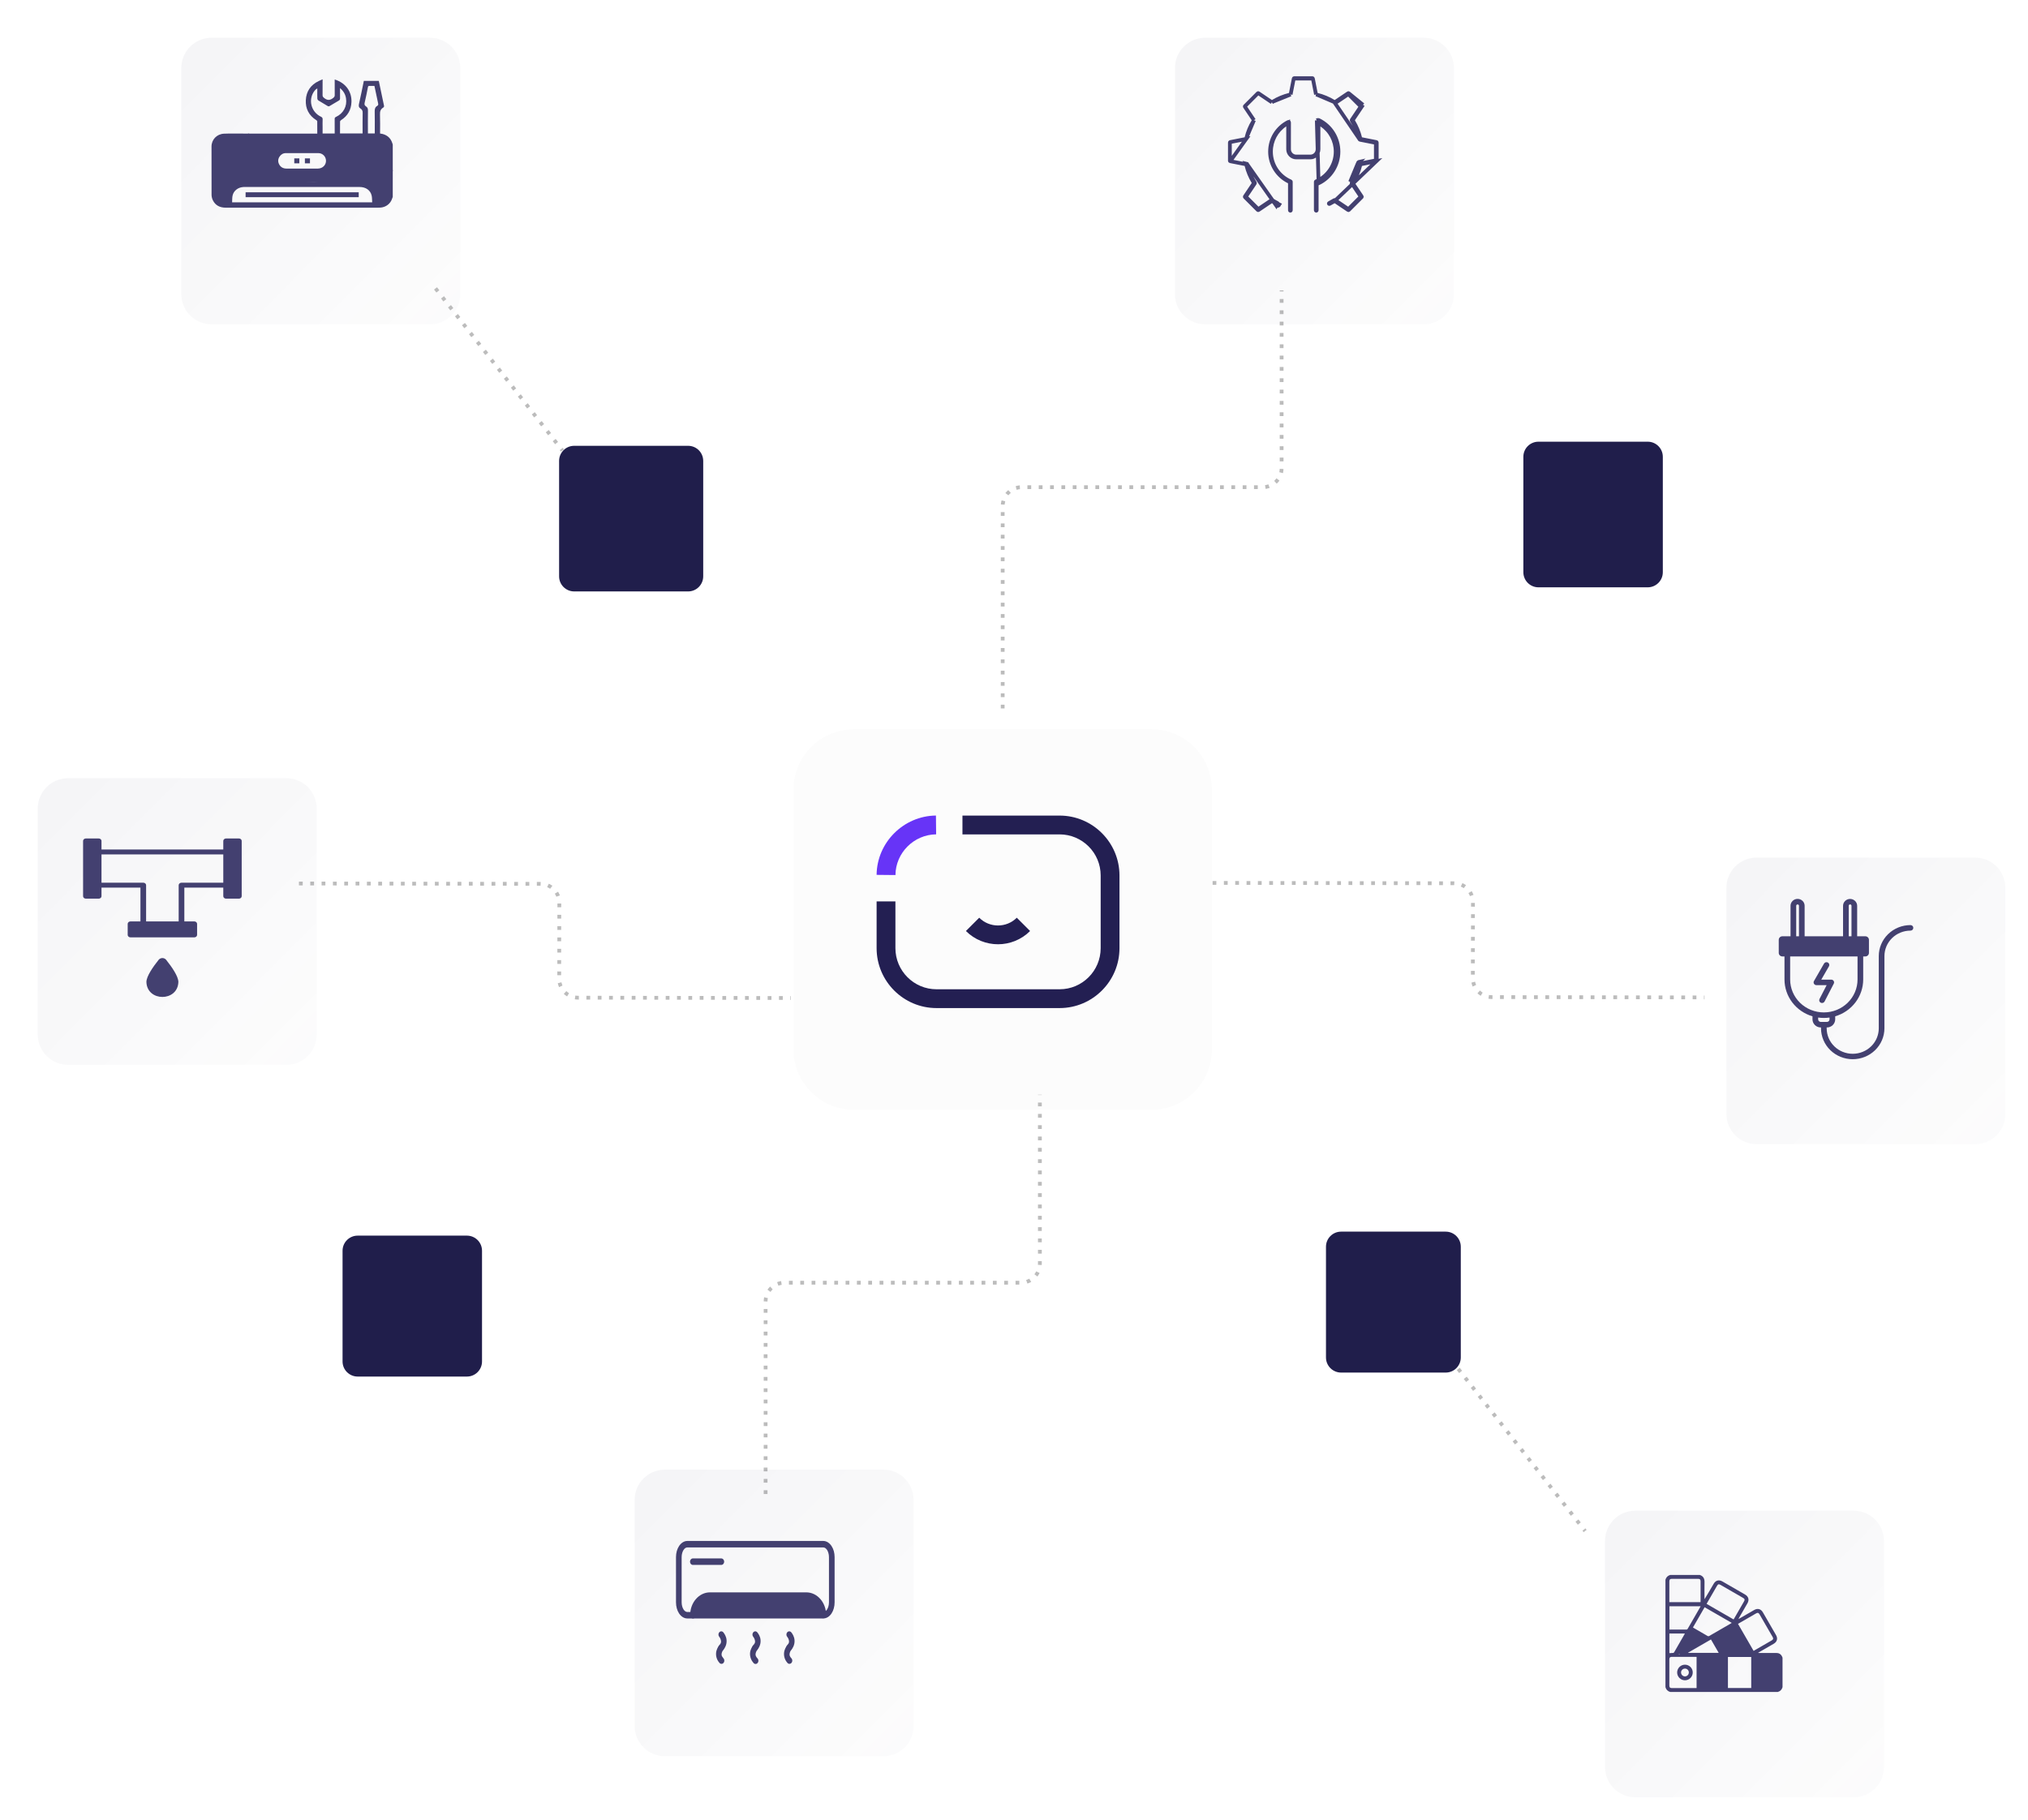 <svg width="537" height="482" viewBox="0 0 537 482" fill="none" xmlns="http://www.w3.org/2000/svg">
<g filter="url(#filter0_d_607_326)">
<path d="M210.111 205.139C210.111 196.303 217.275 189.139 226.111 189.139H304.899C313.735 189.139 320.899 196.303 320.899 205.139V273.918C320.899 282.755 313.735 289.918 304.899 289.918H226.111C217.275 289.918 210.111 282.755 210.111 273.918V205.139Z" fill="#FCFCFC"/>
</g>
<path d="M280.57 266.98H247.98C239.23 266.98 232.12 259.86 232.12 251.11V238.73H237.1V251.11C237.1 257.11 241.98 262 247.98 262H280.57C286.57 262 291.45 257.12 291.45 251.11V231.86C291.45 225.86 286.57 220.98 280.57 220.98H254.85V216H280.57C289.32 216 296.43 223.12 296.43 231.86V251.11C296.43 259.86 289.32 266.98 280.57 266.98Z" fill="#231F52"/>
<path d="M237.1 231.75L232.12 231.7C232.2 223.12 239.25 216.08 247.83 215.99L247.88 220.97C242 221.03 237.16 225.86 237.11 231.74L237.1 231.75Z" fill="#6734F7"/>
<path d="M264.27 250.08C261.19 250.08 258.11 248.91 255.77 246.57L259.29 243.05C262.03 245.79 266.5 245.79 269.24 243.05L272.76 246.57C270.42 248.91 267.34 250.08 264.26 250.08H264.27Z" fill="#231F52"/>
<path d="M265.505 187.626V134.028C265.505 131.266 267.743 129.028 270.505 129.028H334.363C337.125 129.028 339.363 126.789 339.363 124.028V76.893" stroke="#BCBCBC" stroke-dasharray="1 2"/>
<path d="M202.725 395.674V344.71C202.725 341.948 204.964 339.71 207.725 339.71H270.353C273.114 339.71 275.353 337.471 275.353 334.71V289.918" stroke="#BCBCBC" stroke-dasharray="1 2"/>
<path d="M79.156 233.983L143.111 234.08C145.873 234.085 148.108 236.327 148.104 239.088L148.074 259.219C148.07 261.981 150.305 264.223 153.066 264.227L209.416 264.313" stroke="#BCBCBC" stroke-dasharray="1 2"/>
<path d="M321.08 233.827L385.035 233.924C387.796 233.928 390.031 236.17 390.027 238.932L389.997 259.063C389.993 261.825 392.228 264.067 394.99 264.071L451.339 264.157" stroke="#BCBCBC" stroke-dasharray="1 2"/>
<g filter="url(#filter1_di_607_326)">
<path d="M306.127 13C306.127 8.582 309.709 5 314.127 5H371.986C376.404 5 379.986 8.582 379.986 13V72.895C379.986 77.314 376.404 80.895 371.986 80.895H314.127C309.709 80.895 306.127 77.314 306.127 72.895V13Z" fill="white"/>
<path d="M306.127 13C306.127 8.582 309.709 5 314.127 5H371.986C376.404 5 379.986 8.582 379.986 13V72.895C379.986 77.314 376.404 80.895 371.986 80.895H314.127C309.709 80.895 306.127 77.314 306.127 72.895V13Z" fill="url(#paint0_linear_607_326)"/>
</g>
<g filter="url(#filter2_di_607_326)">
<path d="M43.012 13C43.012 8.582 46.594 5 51.012 5H108.87C113.289 5 116.87 8.582 116.87 13V72.895C116.87 77.314 113.289 80.895 108.87 80.895H51.012C46.594 80.895 43.012 77.314 43.012 72.895V13Z" fill="white"/>
<path d="M43.012 13C43.012 8.582 46.594 5 51.012 5H108.87C113.289 5 116.87 8.582 116.87 13V72.895C116.87 77.314 113.289 80.895 108.87 80.895H51.012C46.594 80.895 43.012 77.314 43.012 72.895V13Z" fill="url(#paint1_linear_607_326)"/>
</g>
<g filter="url(#filter3_di_607_326)">
<path d="M5 209.115C5 204.697 8.582 201.115 13 201.115H70.858C75.277 201.115 78.858 204.697 78.858 209.115V269.011C78.858 273.429 75.277 277.011 70.858 277.011H13C8.582 277.011 5 273.429 5 269.011V209.115Z" fill="white"/>
<path d="M5 209.115C5 204.697 8.582 201.115 13 201.115H70.858C75.277 201.115 78.858 204.697 78.858 209.115V269.011C78.858 273.429 75.277 277.011 70.858 277.011H13C8.582 277.011 5 273.429 5 269.011V209.115Z" fill="url(#paint2_linear_607_326)"/>
</g>
<g filter="url(#filter4_di_607_326)">
<path d="M163.05 392.223C163.05 387.804 166.632 384.223 171.05 384.223H228.908C233.327 384.223 236.908 387.804 236.908 392.223V452.118C236.908 456.536 233.327 460.118 228.908 460.118H171.05C166.632 460.118 163.05 456.536 163.05 452.118V392.223Z" fill="white"/>
<path d="M163.05 392.223C163.05 387.804 166.632 384.223 171.05 384.223H228.908C233.327 384.223 236.908 387.804 236.908 392.223V452.118C236.908 456.536 233.327 460.118 228.908 460.118H171.05C166.632 460.118 163.05 456.536 163.05 452.118V392.223Z" fill="url(#paint3_linear_607_326)"/>
</g>
<g filter="url(#filter5_di_607_326)">
<path d="M420 403.104C420 398.686 423.582 395.104 428 395.104H485.858C490.277 395.104 493.858 398.686 493.858 403.104V463C493.858 467.418 490.277 471 485.858 471H428C423.582 471 420 467.418 420 463V403.104Z" fill="white"/>
<path d="M420 403.104C420 398.686 423.582 395.104 428 395.104H485.858C490.277 395.104 493.858 398.686 493.858 403.104V463C493.858 467.418 490.277 471 485.858 471H428C423.582 471 420 467.418 420 463V403.104Z" fill="url(#paint4_linear_607_326)"/>
</g>
<g filter="url(#filter6_di_607_326)">
<path d="M452.142 230.127C452.142 225.709 455.723 222.127 460.142 222.127H518C522.418 222.127 526 225.709 526 230.127V290.023C526 294.441 522.418 298.023 518 298.023H460.142C455.723 298.023 452.142 294.441 452.142 290.023V230.127Z" fill="white"/>
<path d="M452.142 230.127C452.142 225.709 455.723 222.127 460.142 222.127H518C522.418 222.127 526 225.709 526 230.127V290.023C526 294.441 522.418 298.023 518 298.023H460.142C455.723 298.023 452.142 294.441 452.142 290.023V230.127Z" fill="url(#paint5_linear_607_326)"/>
</g>
<path d="M148.045 122.066C148.045 119.857 149.836 118.066 152.045 118.066H182.206C184.415 118.066 186.206 119.857 186.206 122.066V152.636C186.206 154.845 184.415 156.636 182.206 156.636H152.045C149.836 156.636 148.045 154.845 148.045 152.636V122.066Z" fill="#201E4B"/>
<path d="M351.11 330.188C351.11 327.979 352.901 326.188 355.11 326.188H382.808C385.017 326.188 386.808 327.979 386.808 330.188V359.514C386.808 361.723 385.017 363.514 382.808 363.514H355.11C352.901 363.514 351.11 361.723 351.11 359.514V330.188Z" fill="#201E4B"/>
<path d="M403.374 120.978C403.374 118.768 405.165 116.978 407.374 116.978H436.303C438.512 116.978 440.303 118.768 440.303 120.978V151.547C440.303 153.756 438.512 155.547 436.303 155.547H407.374C405.165 155.547 403.374 153.756 403.374 151.547V120.978Z" fill="#201E4B"/>
<path d="M90.707 331.245C90.707 329.035 92.498 327.245 94.707 327.245H123.636C125.845 327.245 127.636 329.035 127.636 331.245V360.57C127.636 362.779 125.845 364.57 123.636 364.57H94.707C92.498 364.57 90.707 362.779 90.707 360.57V331.245Z" fill="#201E4B"/>
<path d="M386.14 362.548L419.732 405.47" stroke="#BCBCBC" stroke-dasharray="1 2"/>
<path d="M115.326 76.385L148.918 119.308" stroke="#BCBCBC" stroke-dasharray="1 2"/>
<path d="M353.429 53.227L353.695 53.406L356.996 55.629C357.016 55.642 357.038 55.649 357.061 55.649C357.092 55.649 357.121 55.637 357.143 55.615L357.144 55.614L360.561 52.196C360.6 52.157 360.606 52.095 360.575 52.049L360.575 52.049L358.353 48.746L358.174 48.48L358.341 48.206C359.168 46.852 359.778 45.383 360.158 43.831L360.234 43.521L360.547 43.46L364.456 42.688L353.429 53.227ZM353.429 53.227L353.155 53.394M353.429 53.227L353.155 53.394M353.155 53.394C352.795 53.614 352.421 53.82 352.039 54.009C351.98 54.037 351.911 54.013 351.883 53.956L351.883 53.956M353.155 53.394L351.883 53.956M351.883 53.956C351.854 53.898 351.878 53.828 351.935 53.8L351.935 53.8M351.883 53.956L351.935 53.8M351.935 53.8C352.429 53.555 352.91 53.282 353.364 52.988L353.365 52.987M351.935 53.8L353.365 52.987M353.365 52.987C353.402 52.963 353.452 52.962 353.492 52.989C353.492 52.989 353.492 52.989 353.492 52.989L356.705 55.152L357.047 55.382M353.365 52.987L357.047 55.382M359.531 43.291C359.151 45.029 358.473 46.661 357.515 48.144L359.531 43.291ZM359.531 43.291C359.584 43.051 359.773 42.865 360.014 42.817L359.531 43.291ZM357.047 55.382L357.338 55.09M357.047 55.382L357.338 55.09M357.338 55.09L360.038 52.39L360.329 52.099M357.338 55.09L360.329 52.099M360.329 52.099L360.099 51.758M360.329 52.099L360.099 51.758M360.099 51.758L357.936 48.544L357.936 48.543M360.099 51.758L357.936 48.543M357.936 48.543C357.91 48.505 357.91 48.455 357.935 48.415L357.935 48.415M357.936 48.543L357.935 48.415M357.935 48.415C358.926 46.882 359.627 45.193 360.02 43.398L360.02 43.398M357.935 48.415L360.02 43.398M360.02 43.398C360.03 43.352 360.066 43.317 360.111 43.308L363.914 42.558L364.317 42.478M360.02 43.398L364.317 42.478M364.317 42.478V42.067M364.317 42.478V42.067M364.317 42.067V38.247V37.836M364.317 42.067V37.836M364.317 37.836L363.914 37.756M364.317 37.836L363.914 37.756M363.914 37.756L360.111 37.006C360.111 37.006 360.111 37.006 360.111 37.006C360.065 36.997 360.03 36.962 360.02 36.916L360.02 36.916M363.914 37.756L360.02 36.916M360.02 36.916C359.627 35.121 358.926 33.432 357.935 31.899L357.935 31.899C357.91 31.86 357.91 31.809 357.936 31.771L357.936 31.771L360.099 28.556L360.329 28.215L360.038 27.924L357.338 25.224L357.047 24.932L356.705 25.162L353.492 27.325L360.02 36.916ZM337.955 54.457L338.176 54.008C338.235 54.037 338.304 54.013 338.333 53.956C338.362 53.898 338.338 53.828 338.28 53.8L338.28 53.8C337.786 53.555 337.306 53.282 336.852 52.988C336.812 52.962 336.762 52.963 336.724 52.989C336.724 52.989 336.723 52.989 336.723 52.989L333.51 55.152L333.169 55.382L332.878 55.09L330.178 52.39L329.887 52.099L330.117 51.758L332.279 48.544L332.28 48.543C332.305 48.505 332.306 48.455 332.281 48.415L332.281 48.415C331.29 46.882 330.589 45.193 330.196 43.398L330.196 43.398C330.186 43.352 330.15 43.317 330.105 43.308L337.955 54.457ZM337.955 54.457L338.177 54.009C337.795 53.82 337.421 53.614 337.06 53.394L336.787 53.227M337.955 54.457C338.26 54.607 338.63 54.483 338.781 54.178L336.787 53.227M336.787 53.227L336.521 53.406M336.787 53.227L336.521 53.406M336.521 53.406L333.219 55.629L333.219 55.629M336.521 53.406L333.219 55.629M333.219 55.629C333.173 55.66 333.112 55.654 333.073 55.615L333.072 55.614M333.219 55.629L333.072 55.614M333.072 55.614L329.655 52.196C329.615 52.157 329.609 52.095 329.64 52.049L329.64 52.049M333.072 55.614L329.64 52.049M329.64 52.049L331.862 48.746L332.041 48.48M329.64 52.049L332.041 48.48M332.041 48.48L331.874 48.206M332.041 48.48L331.874 48.206M331.874 48.206C331.047 46.852 330.438 45.383 330.057 43.831L329.982 43.521M331.874 48.206L329.982 43.521M329.982 43.521L329.669 43.46M329.982 43.521L329.669 43.46M329.669 43.46L325.759 42.688L329.669 43.46ZM329.982 36.793L329.669 36.854L325.759 37.626C325.705 37.636 325.665 37.684 325.665 37.74V42.574C325.665 42.63 325.705 42.678 325.759 42.688L329.982 36.793ZM329.982 36.793L330.057 36.483M329.982 36.793L330.057 36.483M330.057 36.483C330.438 34.931 331.047 33.462 331.874 32.108L332.041 31.834M330.057 36.483L332.041 31.834M332.041 31.834L331.862 31.568M332.041 31.834L331.862 31.568M331.862 31.568L329.64 28.265L329.64 28.265M331.862 31.568L329.64 28.265M329.64 28.265C329.609 28.22 329.615 28.158 329.655 28.118L329.655 28.118M329.64 28.265L329.655 28.118M329.655 28.118L333.072 24.7L333.072 24.699M329.655 28.118L333.072 24.699M333.072 24.699C333.111 24.66 333.173 24.654 333.219 24.685L333.219 24.685M333.072 24.699L333.219 24.685M333.219 24.685L336.521 26.908L336.787 27.087M333.219 24.685L336.787 27.087M336.787 27.087L337.061 26.92M336.787 27.087L337.061 26.92M337.061 26.92C338.416 26.093 339.883 25.483 341.434 25.102L341.744 25.026M337.061 26.92L341.744 25.026M341.744 25.026L341.806 24.713M341.744 25.026L341.806 24.713M341.806 24.713L342.577 20.804L342.577 20.803M341.806 24.713L342.577 20.803M342.577 20.803C342.588 20.749 342.636 20.709 342.691 20.709H347.524C347.58 20.709 347.628 20.749 347.639 20.803L347.639 20.804M342.577 20.803L347.639 20.804M347.639 20.804L348.41 24.713L348.471 25.026M347.639 20.804L348.471 25.026M348.471 25.026L348.781 25.102M348.471 25.026L348.781 25.102M348.781 25.102C350.332 25.483 351.8 26.093 353.155 26.92L353.429 27.087M348.781 25.102L353.429 27.087M353.429 27.087L353.695 26.908M353.429 27.087L353.695 26.908M353.695 26.908L356.996 24.686C356.996 24.686 356.996 24.686 356.996 24.685C357.044 24.654 357.105 24.661 357.143 24.699L357.144 24.7M353.695 26.908L357.144 24.7M357.144 24.7L360.561 28.118L360.914 27.765M357.144 24.7L360.914 27.765M360.914 27.765L360.561 28.118C360.6 28.158 360.606 28.22 360.575 28.265L360.575 28.265M360.914 27.765L360.575 28.265M360.575 28.265L358.353 31.568L358.174 31.834M360.575 28.265L358.174 31.834M358.174 31.834L358.341 32.108M358.174 31.834L358.341 32.108M358.341 32.108C359.168 33.462 359.778 34.931 360.158 36.483L360.234 36.793M358.341 32.108L360.234 36.793M360.234 36.793L360.547 36.854M360.234 36.793L360.547 36.854M360.547 36.854L364.456 37.626M360.547 36.854L364.456 37.626M364.456 37.626C364.511 37.636 364.55 37.684 364.55 37.74V42.574C364.55 42.63 364.511 42.678 364.456 42.688L364.456 37.626Z" stroke="#434070"/>
<path d="M348.683 31.874L348.946 32.3C348.981 32.278 349.024 32.276 349.059 32.294L349.059 32.294C352.053 33.794 353.912 36.805 353.912 40.157C353.912 43.55 351.971 46.624 348.933 48.094L348.651 48.231V48.544V55.69C348.651 55.754 348.599 55.806 348.535 55.806C348.47 55.806 348.418 55.754 348.418 55.69V48.148C348.418 48.102 348.446 48.06 348.489 48.041C351.641 46.681 353.679 43.587 353.679 40.157C353.679 37.267 352.256 34.632 349.902 33.054L349.124 32.532V33.469V39.538C349.124 40.726 348.157 41.693 346.97 41.693H343.245C342.058 41.693 341.091 40.726 341.091 39.538V33.469V32.532L340.313 33.054C337.959 34.632 336.536 37.267 336.536 40.157C336.536 43.587 338.574 46.681 341.726 48.041C341.769 48.06 341.797 48.102 341.797 48.148V55.69C341.797 55.754 341.745 55.806 341.68 55.806C341.616 55.806 341.564 55.754 341.564 55.69V48.544V48.231L341.282 48.094C338.244 46.624 336.303 43.55 336.303 40.157C336.303 36.806 338.161 33.794 341.156 32.294L341.156 32.294C341.192 32.276 341.235 32.278 341.269 32.299C341.303 32.32 341.324 32.358 341.324 32.398V39.538C341.324 40.598 342.186 41.459 343.245 41.459H346.97C348.03 41.459 348.891 40.598 348.891 39.538V32.398C348.891 32.358 348.912 32.32 348.946 32.299L348.683 31.874ZM348.683 31.874C348.866 31.761 349.092 31.751 349.283 31.847M348.683 31.874L349.151 48.544C352.361 46.991 354.412 43.743 354.412 40.157C354.412 36.616 352.447 33.432 349.283 31.847M349.283 31.847L349.283 31.847L349.283 31.847Z" stroke="#434070"/>
<path d="M188.002 421.721C185.107 421.721 182.754 424.404 182.754 427.706C182.745 427.824 182.758 427.942 182.791 428.054C182.825 428.166 182.879 428.269 182.949 428.356C183.019 428.443 183.104 428.513 183.199 428.561C183.295 428.608 183.397 428.633 183.501 428.633C183.605 428.633 183.708 428.608 183.803 428.561C183.898 428.513 183.983 428.443 184.053 428.356C184.124 428.269 184.177 428.166 184.211 428.054C184.244 427.942 184.257 427.824 184.248 427.706C188.002 427.041 190.186 427.706 192.276 427.706L212.5 427.541C214.59 427.541 212 427.073 217.246 427.706C217.246 427.933 217.325 428.152 217.466 428.313C217.607 428.474 217.799 428.564 217.998 428.564C218.198 428.564 218.39 428.474 218.531 428.313C218.672 428.152 218.751 427.933 218.751 427.706C218.751 424.404 216.398 421.721 213.503 421.721H188.002Z" fill="#434070"/>
<path d="M182.001 408.108C181.109 408.108 180.325 408.673 179.808 409.459C179.291 410.245 179 411.268 179 412.388V424.356C179 425.476 179.291 426.512 179.808 427.298C180.325 428.084 181.109 428.636 182.001 428.636H217.999C218.89 428.636 219.674 428.084 220.191 427.298C220.708 426.512 220.999 425.476 220.999 424.356V412.388C220.999 411.268 220.708 410.245 220.191 409.459C219.674 408.673 218.89 408.108 217.999 408.108H182.001ZM182.001 409.825H217.999C218.353 409.825 218.699 410.031 218.995 410.481C219.291 410.932 219.504 411.612 219.504 412.388V424.356C219.504 425.132 219.291 425.812 218.995 426.263C218.699 426.713 218.353 426.919 217.999 426.919H182.001C181.646 426.919 181.301 426.713 181.004 426.263C180.708 425.812 180.495 425.132 180.495 424.356V412.388C180.495 411.612 180.708 410.932 181.004 410.481C181.301 410.031 181.646 409.825 182.001 409.825Z" fill="#434070"/>
<path d="M190.914 432.047C190.772 432.064 190.638 432.127 190.526 432.228C190.414 432.33 190.33 432.465 190.284 432.619C190.238 432.772 190.23 432.938 190.264 433.096C190.297 433.254 190.369 433.398 190.471 433.512C190.471 433.512 190.723 433.832 190.847 434.257C190.972 434.682 191.044 435.08 190.471 435.734C190.393 435.811 190.329 435.905 190.284 436.012C190.24 436.118 190.215 436.234 190.211 436.352C190.208 436.47 190.226 436.587 190.264 436.697C190.302 436.807 190.36 436.906 190.433 436.989C190.507 437.072 190.595 437.137 190.691 437.179C190.788 437.222 190.891 437.241 190.994 437.235C191.098 437.23 191.199 437.201 191.292 437.149C191.385 437.097 191.467 437.023 191.534 436.933C192.461 435.876 192.527 434.571 192.276 433.714C192.025 432.856 191.534 432.312 191.534 432.312C191.455 432.217 191.359 432.143 191.251 432.097C191.144 432.051 191.028 432.034 190.914 432.047Z" fill="#434070"/>
<path d="M190.98 435.466C190.787 435.476 190.605 435.572 190.471 435.732C190.471 435.732 189.98 436.275 189.729 437.133C189.478 437.991 189.544 439.296 190.471 440.352C190.538 440.443 190.62 440.516 190.713 440.568C190.806 440.62 190.907 440.65 191.011 440.655C191.114 440.66 191.217 440.641 191.314 440.599C191.41 440.556 191.498 440.492 191.572 440.409C191.645 440.326 191.703 440.226 191.741 440.116C191.78 440.007 191.797 439.889 191.794 439.771C191.79 439.653 191.765 439.538 191.721 439.431C191.676 439.325 191.612 439.23 191.534 439.153C190.961 438.499 191.022 438.101 191.147 437.676C191.271 437.251 191.534 436.931 191.534 436.931C191.642 436.81 191.715 436.655 191.744 436.485C191.773 436.316 191.757 436.141 191.697 435.982C191.637 435.824 191.537 435.69 191.409 435.598C191.281 435.506 191.132 435.46 190.98 435.466Z" fill="#434070"/>
<path d="M199.917 432.046C199.775 432.063 199.641 432.126 199.529 432.227C199.417 432.329 199.334 432.464 199.287 432.618C199.241 432.771 199.233 432.937 199.267 433.095C199.3 433.253 199.372 433.397 199.474 433.511C199.474 433.511 199.726 433.83 199.851 434.255C199.975 434.681 200.047 435.079 199.474 435.733C199.39 435.807 199.32 435.901 199.27 436.008C199.22 436.115 199.19 436.234 199.183 436.355C199.176 436.476 199.192 436.598 199.23 436.712C199.267 436.826 199.326 436.929 199.401 437.015C199.477 437.101 199.567 437.168 199.667 437.211C199.767 437.253 199.874 437.271 199.98 437.264C200.087 437.256 200.19 437.222 200.284 437.165C200.379 437.108 200.461 437.028 200.526 436.932C201.453 435.875 201.53 434.57 201.279 433.713C201.028 432.855 200.526 432.311 200.526 432.311C200.449 432.218 200.354 432.145 200.248 432.099C200.143 432.053 200.029 432.035 199.917 432.046Z" fill="#434070"/>
<path d="M199.983 435.466C199.79 435.476 199.607 435.571 199.474 435.731C199.474 435.731 198.972 436.275 198.721 437.133C198.47 437.99 198.547 439.295 199.474 440.352C199.539 440.448 199.621 440.528 199.715 440.585C199.809 440.642 199.913 440.676 200.02 440.684C200.126 440.691 200.233 440.673 200.333 440.631C200.432 440.588 200.523 440.521 200.599 440.435C200.674 440.349 200.732 440.246 200.77 440.132C200.808 440.018 200.824 439.896 200.817 439.775C200.81 439.654 200.78 439.535 200.73 439.428C200.68 439.321 200.61 439.227 200.526 439.153C199.952 438.499 200.025 438.1 200.149 437.675C200.273 437.251 200.526 436.931 200.526 436.931C200.633 436.81 200.706 436.656 200.735 436.488C200.764 436.32 200.749 436.146 200.69 435.988C200.632 435.83 200.533 435.696 200.407 435.603C200.281 435.51 200.133 435.462 199.983 435.466Z" fill="#434070"/>
<path d="M208.919 432.046C208.776 432.061 208.64 432.123 208.527 432.223C208.414 432.323 208.329 432.459 208.281 432.613C208.233 432.767 208.225 432.933 208.258 433.092C208.291 433.251 208.362 433.397 208.465 433.511C208.465 433.511 208.728 433.83 208.853 434.255C208.977 434.681 209.038 435.079 208.465 435.733C208.387 435.81 208.323 435.904 208.279 436.011C208.234 436.117 208.209 436.233 208.206 436.351C208.202 436.469 208.22 436.586 208.258 436.696C208.296 436.805 208.354 436.905 208.428 436.988C208.501 437.071 208.589 437.136 208.685 437.178C208.782 437.221 208.885 437.24 208.989 437.234C209.092 437.229 209.193 437.2 209.286 437.148C209.379 437.096 209.461 437.022 209.528 436.932C210.455 435.875 210.521 434.57 210.27 433.713C210.019 432.855 209.528 432.311 209.528 432.311C209.451 432.218 209.356 432.145 209.25 432.099C209.145 432.053 209.032 432.035 208.919 432.046Z" fill="#434070"/>
<path d="M208.986 435.466C208.788 435.473 208.601 435.568 208.465 435.731C208.465 435.731 207.974 436.275 207.723 437.133C207.473 437.99 207.538 439.295 208.465 440.352C208.532 440.442 208.614 440.515 208.707 440.568C208.8 440.62 208.901 440.649 209.005 440.655C209.108 440.66 209.211 440.641 209.308 440.598C209.405 440.556 209.492 440.491 209.566 440.408C209.64 440.325 209.697 440.226 209.735 440.116C209.774 440.006 209.792 439.889 209.788 439.771C209.785 439.653 209.76 439.537 209.715 439.431C209.67 439.324 209.607 439.23 209.528 439.153C208.955 438.499 209.028 438.1 209.152 437.675C209.276 437.251 209.528 436.931 209.528 436.931C209.635 436.81 209.708 436.656 209.738 436.488C209.767 436.32 209.751 436.146 209.693 435.988C209.635 435.83 209.536 435.696 209.41 435.603C209.284 435.51 209.136 435.462 208.986 435.466Z" fill="#434070"/>
<path d="M183.429 412.736C183.23 412.746 183.042 412.846 182.907 413.014C182.772 413.182 182.701 413.405 182.71 413.632C182.719 413.86 182.806 414.074 182.954 414.228C183.101 414.382 183.296 414.463 183.496 414.453H191.003C191.203 414.453 191.395 414.362 191.536 414.201C191.677 414.04 191.756 413.822 191.756 413.594C191.756 413.367 191.677 413.149 191.536 412.988C191.395 412.827 191.203 412.736 191.003 412.736H183.496C183.474 412.735 183.452 412.735 183.429 412.736Z" fill="#434070"/>
<path fill-rule="evenodd" clip-rule="evenodd" d="M480.332 260.547C480.266 260.437 480.23 260.311 480.23 260.183C480.229 260.055 480.262 259.929 480.326 259.818L482.988 255.197C483.085 255.028 483.248 254.903 483.439 254.851C483.631 254.799 483.836 254.823 484.009 254.918C484.183 255.014 484.31 255.172 484.364 255.36C484.417 255.547 484.392 255.747 484.295 255.917L482.262 259.445H484.902C485.03 259.445 485.156 259.477 485.268 259.538C485.38 259.599 485.474 259.687 485.541 259.793C485.609 259.9 485.647 260.022 485.652 260.147C485.658 260.272 485.63 260.396 485.572 260.508L483.131 265.235C483.087 265.321 483.025 265.398 482.951 265.461C482.876 265.524 482.789 265.571 482.696 265.602C482.602 265.632 482.504 265.643 482.405 265.636C482.307 265.629 482.211 265.603 482.123 265.56C482.035 265.516 481.957 265.457 481.893 265.384C481.828 265.311 481.779 265.226 481.749 265.135C481.718 265.043 481.706 264.947 481.713 264.851C481.72 264.755 481.747 264.661 481.791 264.575L483.684 260.911H480.98C480.849 260.91 480.72 260.877 480.606 260.813C480.493 260.749 480.398 260.658 480.332 260.547ZM472.5 249.432H493.382H493.686H493.925H472.5ZM475.621 239.886C475.621 239.791 475.659 239.7 475.728 239.633C475.797 239.566 475.89 239.528 475.987 239.528C476.084 239.528 476.177 239.566 476.246 239.633C476.314 239.7 476.353 239.791 476.353 239.886V247.966H475.621V239.886ZM489.529 239.886C489.528 239.838 489.537 239.791 489.555 239.747C489.573 239.703 489.6 239.663 489.634 239.629C489.668 239.595 489.709 239.568 489.754 239.55C489.798 239.531 489.847 239.522 489.895 239.522C489.944 239.522 489.992 239.531 490.037 239.55C490.082 239.568 490.122 239.595 490.156 239.629C490.19 239.663 490.217 239.703 490.235 239.747C490.253 239.791 490.262 239.838 490.262 239.886V247.966H489.529V239.886ZM491.863 259.41V253.303H474.019V259.409C474.019 261.722 474.959 263.94 476.632 265.575C478.305 267.21 480.575 268.128 482.941 268.128C485.307 268.128 487.577 267.21 489.25 265.575C490.923 263.94 491.863 261.722 491.863 259.41ZM484.448 269.964C484.447 270.145 484.374 270.32 484.242 270.448C484.111 270.576 483.932 270.649 483.747 270.649H482.135C481.95 270.649 481.771 270.576 481.64 270.448C481.508 270.319 481.435 270.145 481.434 269.964V269.488C482.433 269.629 483.448 269.629 484.447 269.488L484.448 269.964ZM471.957 253.303C471.703 253.302 471.46 253.204 471.281 253.028C471.101 252.853 471 252.615 471 252.367V248.902C471 248.654 471.101 248.416 471.281 248.241C471.46 248.065 471.703 247.967 471.957 247.966H474.121V239.886C474.121 239.647 474.169 239.409 474.263 239.188C474.357 238.967 474.494 238.766 474.668 238.597C474.841 238.427 475.047 238.293 475.273 238.201C475.499 238.11 475.742 238.062 475.987 238.062C476.232 238.062 476.475 238.11 476.701 238.201C476.928 238.293 477.133 238.427 477.307 238.597C477.48 238.766 477.617 238.967 477.711 239.188C477.805 239.409 477.853 239.647 477.853 239.886V247.966H488.028V239.886C488.032 239.404 488.23 238.944 488.58 238.604C488.93 238.265 489.402 238.075 489.895 238.075C490.388 238.075 490.861 238.265 491.21 238.604C491.56 238.944 491.758 239.404 491.762 239.886V247.966H493.925C494.178 247.967 494.422 248.065 494.601 248.241C494.781 248.416 494.882 248.654 494.882 248.902V252.367C494.882 252.615 494.781 252.853 494.601 253.028C494.422 253.204 494.178 253.302 493.925 253.303H493.363V259.409C493.36 261.597 492.638 263.726 491.303 265.482C489.968 267.238 488.09 268.528 485.947 269.162V269.963C485.947 270.534 485.715 271.081 485.302 271.484C484.889 271.887 484.33 272.114 483.746 272.115H483.691V272.345C483.691 274.133 484.417 275.847 485.711 277.111C487.004 278.375 488.759 279.085 490.588 279.085C492.417 279.085 494.171 278.375 495.465 277.111C496.758 275.847 497.485 274.133 497.485 272.345V253.208C497.488 251.032 498.373 248.946 499.947 247.408C501.522 245.87 503.656 245.004 505.882 245.002C506.081 245.002 506.272 245.079 506.413 245.216C506.553 245.354 506.632 245.54 506.632 245.735C506.632 245.929 506.553 246.116 506.413 246.253C506.272 246.39 506.081 246.468 505.882 246.468C504.054 246.47 502.301 247.18 501.008 248.444C499.715 249.707 498.987 251.42 498.985 253.207V272.345C498.978 274.517 498.09 276.597 496.516 278.13C494.942 279.663 492.81 280.524 490.588 280.524C488.366 280.524 486.234 279.663 484.66 278.13C483.087 276.597 482.199 274.517 482.191 272.345V272.115H482.135C481.552 272.114 480.992 271.887 480.58 271.484C480.167 271.081 479.935 270.534 479.934 269.963V269.162C477.792 268.528 475.914 267.238 474.579 265.482C473.244 263.726 472.522 261.597 472.519 259.409V253.303H471.957Z" fill="#434070"/>
<g clip-path="url(#clip0_607_326)">
<path d="M472 439.026V446.837C471.812 447.496 471.388 447.92 470.729 448.108H442.271C441.613 447.919 441.187 447.497 441 446.837V418.38C441.187 417.719 441.613 417.297 442.271 417.108H450.082C451.031 417.414 451.371 418.088 451.347 419.053C451.313 420.444 451.338 421.837 451.339 423.228C451.339 423.329 451.347 423.43 451.352 423.531C452.196 422.171 452.98 420.81 453.768 419.45C454.298 418.535 455.165 418.304 456.083 418.833C458.082 419.986 460.08 421.14 462.077 422.295C463.009 422.834 463.24 423.698 462.702 424.631C461.973 425.897 461.241 427.162 460.511 428.428C460.458 428.518 460.414 428.615 460.328 428.781C460.494 428.696 460.589 428.652 460.68 428.6C461.955 427.865 463.227 427.127 464.502 426.392C465.402 425.874 466.274 426.104 466.795 427.004C467.957 429.009 469.116 431.016 470.273 433.024C470.803 433.943 470.571 434.812 469.659 435.341C468.377 436.083 467.094 436.823 465.812 437.565C465.73 437.612 465.652 437.666 465.573 437.717L465.589 437.77C465.696 437.77 465.804 437.77 465.911 437.77C467.384 437.77 468.856 437.77 470.33 437.77C471.028 437.77 471.554 438.056 471.866 438.696C471.918 438.803 471.956 438.917 472.001 439.027L472 439.026ZM450 447.108L450.328 439.108L450.328 438.825V447.066L450 447.108ZM457.547 447.054H463.713V438.831H457.547V447.054ZM459.036 428.893C459.106 428.782 459.161 428.699 459.211 428.614C460.066 427.131 460.922 425.648 461.777 424.165C462.068 423.66 462.015 423.455 461.513 423.164C459.551 422.03 457.589 420.898 455.626 419.766C455.119 419.473 454.916 419.527 454.626 420.03C453.765 421.521 452.904 423.012 452.043 424.504C451.995 424.588 451.952 424.676 451.901 424.774C454.28 426.147 456.642 427.512 459.036 428.893ZM460.211 430.066C461.602 432.475 462.969 434.842 464.342 437.22C465.962 436.283 467.549 435.367 469.135 434.449C469.564 434.201 469.625 433.965 469.373 433.529C468.22 431.532 467.066 429.535 465.911 427.539C465.664 427.112 465.423 427.051 464.991 427.301C464.075 427.83 463.16 428.359 462.245 428.888C461.576 429.275 460.907 429.663 460.211 430.066ZM471 447.108C471.12 447.108 465.006 447.077 465.106 447.077C466.82 447.077 468.534 447.077 470.248 447.077C470.805 447.077 470.968 446.914 470.968 446.357C470.968 444.078 470.968 441.799 470.968 439.52C470.968 438.967 470.804 438.805 470.242 438.804C468.528 438.803 466.814 438.804 465.1 438.804C465.002 438.804 471.443 438.804 471.326 438.804L471 447.108ZM450.279 424.322C450.288 424.237 450.303 424.169 450.303 424.1C450.304 422.326 450.307 420.551 450.302 418.776C450.301 418.321 450.11 418.141 449.649 418.141C447.34 418.14 445.031 418.14 442.722 418.141C442.204 418.141 442.032 418.313 442.032 418.83C442.032 420.564 442.032 422.298 442.032 424.033C442.032 424.128 442.032 424.224 442.032 424.322H450.279ZM449.243 447.077V438.831C449.19 438.82 449.161 438.808 449.132 438.808C446.963 438.806 444.793 438.802 442.624 438.808C442.202 438.809 442.032 439.012 442.032 439.473C442.031 441.783 442.031 444.094 442.032 446.404C442.032 446.899 442.211 447.075 442.71 447.076C443.971 447.077 445.232 447.076 446.493 447.076C447.401 447.076 448.308 447.077 449.243 447.077ZM448.281 431.018C448.389 431.087 448.479 431.148 448.573 431.202C449.759 431.888 450.947 432.568 452.128 433.262C452.307 433.367 452.439 433.364 452.615 433.261C454.495 432.168 456.381 431.083 458.264 429.994C458.347 429.946 458.425 429.887 458.549 429.805C456.134 428.412 453.761 427.042 451.372 425.663C450.33 427.467 449.31 429.235 448.281 431.018ZM450.311 425.405H442.053V431.577H442.343C443.725 431.577 445.107 431.572 446.489 431.583C446.702 431.585 446.81 431.509 446.912 431.332C447.989 429.452 449.074 427.577 450.157 425.7C450.206 425.615 450.247 425.527 450.311 425.405ZM463.465 437.77C458.264 438.108 458.549 438.831 456 437.608C454.5 436.108 455.103 435.681 453.949 433.679C454.013 433.793 454.061 433.88 454.111 433.966C454.791 435.143 455.476 436.317 456.146 437.501C456.26 437.702 456.382 437.777 456.617 437.776C458.774 437.766 460.931 437.77 463.089 437.77C463.187 437.77 463.287 437.77 463.465 437.77ZM449 435.608C447.877 437.554 447.089 437.492 444.5 438.108C445.089 438.492 444.454 437.781 444.475 437.809C444.651 437.757 444.845 437.736 445 437.647C447.029 436.485 449.053 435.312 451.077 434.142C451.152 434.099 451.222 434.047 451.319 433.982C449.243 435.608 450.192 436.297 449 435.608ZM446.987 437.701C446.992 437.717 446.997 437.732 447.002 437.749H455.103C454.409 436.549 453.737 435.385 453.051 434.199C451.01 435.377 448.998 436.539 446.987 437.701ZM442.046 437.819C442.343 437.803 442.633 437.77 442.922 437.775C443.119 437.779 443.226 437.717 443.326 437.544C444.219 435.978 445.124 434.419 446.025 432.857C446.066 432.785 446.097 432.708 446.137 432.624H442.046V437.819Z" fill="#434070"/>
<path d="M446.166 440.88C447.308 440.88 448.224 441.794 448.227 442.935C448.232 444.084 447.293 445.022 446.149 445.011C445.021 445 444.091 444.058 444.096 442.933C444.102 441.799 445.029 440.878 446.166 440.879V440.88ZM446.153 441.915C445.579 441.922 445.115 442.396 445.13 442.962C445.146 443.518 445.612 443.976 446.163 443.978C446.731 443.98 447.194 443.51 447.193 442.936C447.191 442.357 446.734 441.908 446.153 441.915Z" fill="#434070"/>
</g>
<path d="M63.25 222.059H59.875C59.776 222.059 59.679 222.075 59.588 222.108C59.497 222.141 59.414 222.189 59.344 222.249C59.275 222.31 59.22 222.381 59.182 222.46C59.144 222.539 59.125 222.624 59.125 222.709V224.987H26.875V222.709C26.875 222.624 26.856 222.539 26.818 222.46C26.78 222.381 26.725 222.31 26.655 222.249C26.586 222.189 26.503 222.141 26.412 222.108C26.321 222.075 26.224 222.059 26.125 222.059H22.75C22.651 222.059 22.554 222.075 22.463 222.108C22.372 222.141 22.289 222.189 22.22 222.249C22.15 222.31 22.095 222.381 22.057 222.46C22.019 222.539 22 222.624 22 222.709V237.354C22 237.439 22.019 237.524 22.057 237.603C22.095 237.682 22.15 237.754 22.22 237.814C22.289 237.875 22.372 237.922 22.463 237.955C22.554 237.988 22.651 238.005 22.75 238.005H26.125C26.224 238.005 26.321 237.988 26.412 237.955C26.503 237.922 26.586 237.875 26.655 237.814C26.725 237.754 26.78 237.682 26.818 237.603C26.856 237.524 26.875 237.439 26.875 237.354V235.076H37.188V244.025H34.562C34.464 244.025 34.366 244.042 34.275 244.074C34.184 244.107 34.102 244.155 34.032 244.216C33.962 244.276 33.907 244.348 33.87 244.427C33.832 244.506 33.812 244.59 33.812 244.676V247.605C33.812 247.69 33.832 247.775 33.87 247.854C33.907 247.933 33.962 248.005 34.032 248.065C34.102 248.126 34.184 248.173 34.275 248.206C34.366 248.239 34.464 248.256 34.562 248.256H51.438C51.536 248.256 51.634 248.239 51.725 248.206C51.816 248.173 51.898 248.126 51.968 248.065C52.038 248.005 52.093 247.933 52.13 247.854C52.168 247.775 52.188 247.69 52.188 247.605V244.676C52.188 244.59 52.168 244.506 52.13 244.427C52.093 244.348 52.038 244.276 51.968 244.216C51.898 244.155 51.816 244.107 51.725 244.074C51.634 244.042 51.536 244.025 51.438 244.025H48.812V235.076H59.125V237.354C59.125 237.439 59.144 237.524 59.182 237.603C59.22 237.682 59.275 237.754 59.344 237.814C59.414 237.875 59.497 237.922 59.588 237.955C59.679 237.988 59.776 238.005 59.875 238.005H63.25C63.349 238.005 63.446 237.988 63.537 237.955C63.628 237.922 63.711 237.875 63.781 237.814C63.85 237.754 63.905 237.682 63.943 237.603C63.981 237.524 64 237.439 64 237.354V222.709C64 222.624 63.981 222.539 63.943 222.46C63.905 222.381 63.85 222.31 63.781 222.249C63.711 222.189 63.628 222.141 63.537 222.108C63.446 222.075 63.349 222.059 63.25 222.059ZM25.375 236.703H25.683V223.36H25.375V225.638C25.375 227.32 25.375 235.193 25.375 236.703ZM50.688 246.954H35.312V247.166H50.5L50.688 246.954ZM48.062 233.774C47.964 233.774 47.866 233.791 47.775 233.823C47.684 233.856 47.602 233.904 47.532 233.965C47.462 234.025 47.407 234.097 47.37 234.176C47.332 234.255 47.312 234.339 47.312 234.425V244.025H38.688V234.425C38.688 234.339 38.668 234.255 38.63 234.176C38.593 234.097 38.538 234.025 38.468 233.965C38.398 233.904 38.316 233.856 38.225 233.823C38.134 233.791 38.036 233.774 37.938 233.774H26.875V226.289H59.125V233.774H48.062ZM60 236.562L60.625 236.703C60.625 235.241 60.625 227.275 60.625 225.638V223.36L60.5 223.059L60 236.562Z" fill="#434070"/>
<path d="M42.017 254.185C40.535 256.039 38.768 258.567 38.768 260.076C38.941 265.351 47.059 265.351 47.232 260.075C47.232 258.567 45.465 256.039 43.983 254.185C43.861 254.043 43.711 253.929 43.541 253.851C43.371 253.773 43.187 253.733 43 253.733C42.813 253.733 42.629 253.773 42.459 253.851C42.289 253.929 42.139 254.043 42.017 254.185ZM43 263.069C43.5 262.569 46.244 262.353 45.732 261.885C45.22 261.418 46.534 260.768 46.5 260.075C46.5 259.314 45.732 258.568 43 255.36C44.666 257.48 45.732 259.314 45.732 260.076C45.698 260.768 44.512 260.602 44 261.069C43.488 261.536 42.017 260.069 43 263.069Z" fill="#434070"/>
<g clip-path="url(#clip1_607_326)">
<path d="M104 45.299H102.594V44.794C102.594 42.938 87.25 45.307 87.322 43.455C87.383 41.869 86.989 39.923 85.413 39.927C74.181 39.956 79.712 39.927 68.48 39.927C64.64 40.247 59.748 39.285 59.52 39.285L65.734 35.385H84.014C84.014 34.256 84.021 33.181 84.003 32.106C84.002 32.008 83.857 31.887 83.75 31.819C81.779 30.57 80.866 28.762 80.98 26.519C81.098 24.195 82.256 22.463 84.445 21.439C84.749 21.297 85.059 21.165 85.423 21.003C85.423 22.454 85.437 23.834 85.413 25.214C85.407 25.567 85.566 25.723 85.824 25.94C86.656 26.638 87.407 26.603 88.234 25.932C88.5 25.716 88.641 25.55 88.635 25.203C88.614 23.823 88.627 22.442 88.627 21.052C91.766 22.032 93.158 24.477 93.066 27.022C92.992 29.072 92.082 30.693 90.295 31.828C90.174 31.904 90.047 32.075 90.044 32.204C90.024 33.236 90.033 34.269 90.033 35.337H96.013V34.864C96.013 33.206 95.99 31.548 96.027 29.89C96.038 29.397 95.914 29.03 95.496 28.774C94.987 28.463 94.927 28.08 95.059 27.511C95.526 25.497 95.916 23.465 96.341 21.416H100.303C100.596 22.813 100.889 24.208 101.181 25.603C101.343 26.377 101.488 27.154 101.67 27.923C101.732 28.188 101.685 28.365 101.458 28.503C100.763 28.925 100.586 29.523 100.618 30.312C100.684 31.982 100.638 33.656 100.638 35.358C100.873 35.4 101.09 35.423 101.298 35.477C102.628 35.827 103.487 36.653 103.885 37.935C103.92 38.049 103.961 38.161 104 38.274V45.303V45.299ZM88.627 35.353C88.627 34.034 88.634 32.76 88.62 31.486C88.618 31.223 88.698 31.091 88.951 30.973C90.93 30.051 91.958 28.15 91.62 26.024C91.453 24.976 90.945 24.098 90.033 23.328C90.033 24.306 90.022 25.181 90.039 26.055C90.044 26.327 89.975 26.496 89.721 26.638C88.911 27.095 88.115 27.575 87.322 28.058C87.114 28.185 86.96 28.206 86.736 28.067C85.934 27.568 85.106 27.109 84.309 26.604C84.163 26.512 84.038 26.283 84.029 26.111C83.997 25.459 84.016 24.804 84.016 24.151C84.016 23.907 84.016 23.664 84.016 23.42C83.705 23.593 83.5 23.779 83.329 23.991C81.517 26.25 82.311 29.641 84.961 30.898C85.326 31.071 85.456 31.267 85.432 31.659C85.393 32.295 85.422 32.935 85.422 33.574C85.422 34.162 85.422 34.75 85.422 35.355H88.625L88.627 35.353ZM99.146 22.753C98.686 22.753 98.266 22.768 97.846 22.749C97.573 22.735 97.475 22.828 97.423 23.093C97.155 24.466 96.885 25.839 96.561 27.201C96.457 27.637 96.524 27.931 96.904 28.166C97.325 28.426 97.441 28.791 97.433 29.28C97.4 31.135 97.42 32.991 97.42 34.847C97.42 35.009 97.42 35.171 97.42 35.344H99.234V34.825C99.234 33.06 99.263 31.296 99.219 29.532C99.203 28.889 99.308 28.374 99.905 28.029C100.179 27.871 100.189 27.64 100.122 27.36C99.99 26.814 99.89 26.259 99.773 25.708C99.567 24.729 99.359 23.75 99.147 22.753H99.146Z" fill="#434070"/>
<path d="M104 52.145C103.949 52.285 103.891 52.422 103.846 52.564C103.398 53.98 102.14 54.927 100.621 54.989C100.481 54.995 100.341 54.996 100.199 54.996C86.734 54.996 73.269 54.993 59.805 55.002C58.234 55.002 57.038 54.419 56.357 53.025C56.143 52.587 56.021 52.062 56.019 51.577C55.995 47.318 55.996 43.06 56.009 38.801C56.014 36.972 57.389 35.506 59.296 35.406C60.93 35.321 64.237 35.388 65.92 35.388L68.544 36.742C68.372 36.742 63.918 36.742 63.752 36.742C62.408 36.742 75.981 38.801 73.92 39.285C72.96 40.248 73.921 44.306 73.92 45.701C73.919 49.823 69.76 48.152 61.44 49.55C61.44 51.102 60.48 53.025 60.083 53.588C60.083 53.273 60.078 52.946 60.083 52.621C60.124 50.423 61.455 48.746 63.558 48.274C63.95 48.186 64.362 48.154 64.765 48.154C74.919 48.148 85.071 48.147 95.225 48.151C98.01 48.151 100.594 50.363 100.621 53.078C100.624 53.365 100.48 53.442 100.48 53.719C99.52 52.116 98.534 52.193 98.552 50.833C98.573 49.388 89.92 47.788 89.92 46.342C89.92 46.175 85.76 41.21 96.64 40.889L103.999 45.059V52.142L104 52.145ZM61.46 53.59H98.552C98.507 52.959 98.54 52.354 98.409 51.785C98.08 50.362 96.851 49.521 95.204 49.521C85.069 49.52 74.933 49.521 64.798 49.521C64.689 49.521 64.578 49.52 64.469 49.526C63.031 49.602 61.851 50.51 61.578 51.831C61.463 52.389 61.495 52.977 61.459 53.591L61.46 53.59Z" fill="#434070"/>
<path d="M79.991 39.176C81.411 39.176 82.832 39.15 84.251 39.182C86.858 39.24 94.511 45.957 93.44 48.267C92.811 49.621 84.665 48.248 83.2 48.267C80.422 48.301 74.778 48.613 72 48.588C69.991 48.569 72.25 44.455 72.275 42.555C72.3 40.656 73.827 39.194 75.823 39.177C77.212 39.165 78.601 39.175 79.991 39.175V39.177V39.176ZM79.977 44.649C81.382 44.649 82.787 44.663 84.192 44.644C85.408 44.627 86.316 43.737 86.324 42.602C86.331 41.494 85.448 40.559 84.312 40.552C81.44 40.534 78.568 40.54 75.695 40.551C74.973 40.553 74.405 40.893 74.018 41.481C73.59 42.133 73.554 42.831 73.914 43.519C74.303 44.263 74.963 44.634 75.809 44.645C77.198 44.662 78.588 44.65 79.977 44.65V44.649Z" fill="#434070"/>
<path d="M94.987 50.926V52.222H65.033V50.926H94.988H94.987Z" fill="#434070"/>
<path d="M79.267 41.945V43.256H77.921V41.945H79.267Z" fill="#434070"/>
<path d="M82.079 43.257H80.733V41.946H82.079V43.257Z" fill="#434070"/>
</g>
<defs>
<filter id="filter0_d_607_326" x="190.111" y="173.139" width="150.787" height="140.779" filterUnits="userSpaceOnUse" color-interpolation-filters="sRGB">
<feFlood flood-opacity="0" result="BackgroundImageFix"/>
<feColorMatrix in="SourceAlpha" type="matrix" values="0 0 0 0 0 0 0 0 0 0 0 0 0 0 0 0 0 0 127 0" result="hardAlpha"/>
<feOffset dy="4"/>
<feGaussianBlur stdDeviation="10"/>
<feComposite in2="hardAlpha" operator="out"/>
<feColorMatrix type="matrix" values="0 0 0 0 0.125 0 0 0 0 0.118 0 0 0 0 0.294 0 0 0 0.1 0"/>
<feBlend mode="normal" in2="BackgroundImageFix" result="effect1_dropShadow_607_326"/>
<feBlend mode="normal" in="SourceGraphic" in2="effect1_dropShadow_607_326" result="shape"/>
</filter>
<filter id="filter1_di_607_326" x="301.127" y="0" width="89.858" height="91.895" filterUnits="userSpaceOnUse" color-interpolation-filters="sRGB">
<feFlood flood-opacity="0" result="BackgroundImageFix"/>
<feColorMatrix in="SourceAlpha" type="matrix" values="0 0 0 0 0 0 0 0 0 0 0 0 0 0 0 0 0 0 127 0" result="hardAlpha"/>
<feMorphology radius="4" operator="erode" in="SourceAlpha" result="effect1_dropShadow_607_326"/>
<feOffset dx="3" dy="3"/>
<feGaussianBlur stdDeviation="6"/>
<feComposite in2="hardAlpha" operator="out"/>
<feColorMatrix type="matrix" values="0 0 0 0 0.125 0 0 0 0 0.118 0 0 0 0 0.294 0 0 0 0.12 0"/>
<feBlend mode="normal" in2="BackgroundImageFix" result="effect1_dropShadow_607_326"/>
<feBlend mode="normal" in="SourceGraphic" in2="effect1_dropShadow_607_326" result="shape"/>
<feColorMatrix in="SourceAlpha" type="matrix" values="0 0 0 0 0 0 0 0 0 0 0 0 0 0 0 0 0 0 127 0" result="hardAlpha"/>
<feMorphology radius="12" operator="dilate" in="SourceAlpha" result="effect2_innerShadow_607_326"/>
<feOffset dx="2" dy="2"/>
<feGaussianBlur stdDeviation="6"/>
<feComposite in2="hardAlpha" operator="arithmetic" k2="-1" k3="1"/>
<feColorMatrix type="matrix" values="0 0 0 0 0.125 0 0 0 0 0.118 0 0 0 0 0.294 0 0 0 0.12 0"/>
<feBlend mode="multiply" in2="shape" result="effect2_innerShadow_607_326"/>
</filter>
<filter id="filter2_di_607_326" x="38.012" y="0" width="89.858" height="91.895" filterUnits="userSpaceOnUse" color-interpolation-filters="sRGB">
<feFlood flood-opacity="0" result="BackgroundImageFix"/>
<feColorMatrix in="SourceAlpha" type="matrix" values="0 0 0 0 0 0 0 0 0 0 0 0 0 0 0 0 0 0 127 0" result="hardAlpha"/>
<feMorphology radius="4" operator="erode" in="SourceAlpha" result="effect1_dropShadow_607_326"/>
<feOffset dx="3" dy="3"/>
<feGaussianBlur stdDeviation="6"/>
<feComposite in2="hardAlpha" operator="out"/>
<feColorMatrix type="matrix" values="0 0 0 0 0.125 0 0 0 0 0.118 0 0 0 0 0.294 0 0 0 0.12 0"/>
<feBlend mode="normal" in2="BackgroundImageFix" result="effect1_dropShadow_607_326"/>
<feBlend mode="normal" in="SourceGraphic" in2="effect1_dropShadow_607_326" result="shape"/>
<feColorMatrix in="SourceAlpha" type="matrix" values="0 0 0 0 0 0 0 0 0 0 0 0 0 0 0 0 0 0 127 0" result="hardAlpha"/>
<feMorphology radius="12" operator="dilate" in="SourceAlpha" result="effect2_innerShadow_607_326"/>
<feOffset dx="2" dy="2"/>
<feGaussianBlur stdDeviation="6"/>
<feComposite in2="hardAlpha" operator="arithmetic" k2="-1" k3="1"/>
<feColorMatrix type="matrix" values="0 0 0 0 0.125 0 0 0 0 0.118 0 0 0 0 0.294 0 0 0 0.12 0"/>
<feBlend mode="multiply" in2="shape" result="effect2_innerShadow_607_326"/>
</filter>
<filter id="filter3_di_607_326" x="0" y="196.115" width="89.858" height="91.895" filterUnits="userSpaceOnUse" color-interpolation-filters="sRGB">
<feFlood flood-opacity="0" result="BackgroundImageFix"/>
<feColorMatrix in="SourceAlpha" type="matrix" values="0 0 0 0 0 0 0 0 0 0 0 0 0 0 0 0 0 0 127 0" result="hardAlpha"/>
<feMorphology radius="4" operator="erode" in="SourceAlpha" result="effect1_dropShadow_607_326"/>
<feOffset dx="3" dy="3"/>
<feGaussianBlur stdDeviation="6"/>
<feComposite in2="hardAlpha" operator="out"/>
<feColorMatrix type="matrix" values="0 0 0 0 0.125 0 0 0 0 0.118 0 0 0 0 0.294 0 0 0 0.12 0"/>
<feBlend mode="normal" in2="BackgroundImageFix" result="effect1_dropShadow_607_326"/>
<feBlend mode="normal" in="SourceGraphic" in2="effect1_dropShadow_607_326" result="shape"/>
<feColorMatrix in="SourceAlpha" type="matrix" values="0 0 0 0 0 0 0 0 0 0 0 0 0 0 0 0 0 0 127 0" result="hardAlpha"/>
<feMorphology radius="12" operator="dilate" in="SourceAlpha" result="effect2_innerShadow_607_326"/>
<feOffset dx="2" dy="2"/>
<feGaussianBlur stdDeviation="6"/>
<feComposite in2="hardAlpha" operator="arithmetic" k2="-1" k3="1"/>
<feColorMatrix type="matrix" values="0 0 0 0 0.125 0 0 0 0 0.118 0 0 0 0 0.294 0 0 0 0.12 0"/>
<feBlend mode="multiply" in2="shape" result="effect2_innerShadow_607_326"/>
</filter>
<filter id="filter4_di_607_326" x="158.05" y="379.223" width="89.858" height="91.895" filterUnits="userSpaceOnUse" color-interpolation-filters="sRGB">
<feFlood flood-opacity="0" result="BackgroundImageFix"/>
<feColorMatrix in="SourceAlpha" type="matrix" values="0 0 0 0 0 0 0 0 0 0 0 0 0 0 0 0 0 0 127 0" result="hardAlpha"/>
<feMorphology radius="4" operator="erode" in="SourceAlpha" result="effect1_dropShadow_607_326"/>
<feOffset dx="3" dy="3"/>
<feGaussianBlur stdDeviation="6"/>
<feComposite in2="hardAlpha" operator="out"/>
<feColorMatrix type="matrix" values="0 0 0 0 0.125 0 0 0 0 0.118 0 0 0 0 0.294 0 0 0 0.12 0"/>
<feBlend mode="normal" in2="BackgroundImageFix" result="effect1_dropShadow_607_326"/>
<feBlend mode="normal" in="SourceGraphic" in2="effect1_dropShadow_607_326" result="shape"/>
<feColorMatrix in="SourceAlpha" type="matrix" values="0 0 0 0 0 0 0 0 0 0 0 0 0 0 0 0 0 0 127 0" result="hardAlpha"/>
<feMorphology radius="12" operator="dilate" in="SourceAlpha" result="effect2_innerShadow_607_326"/>
<feOffset dx="2" dy="2"/>
<feGaussianBlur stdDeviation="6"/>
<feComposite in2="hardAlpha" operator="arithmetic" k2="-1" k3="1"/>
<feColorMatrix type="matrix" values="0 0 0 0 0.125 0 0 0 0 0.118 0 0 0 0 0.294 0 0 0 0.12 0"/>
<feBlend mode="multiply" in2="shape" result="effect2_innerShadow_607_326"/>
</filter>
<filter id="filter5_di_607_326" x="415" y="390.104" width="89.858" height="91.895" filterUnits="userSpaceOnUse" color-interpolation-filters="sRGB">
<feFlood flood-opacity="0" result="BackgroundImageFix"/>
<feColorMatrix in="SourceAlpha" type="matrix" values="0 0 0 0 0 0 0 0 0 0 0 0 0 0 0 0 0 0 127 0" result="hardAlpha"/>
<feMorphology radius="4" operator="erode" in="SourceAlpha" result="effect1_dropShadow_607_326"/>
<feOffset dx="3" dy="3"/>
<feGaussianBlur stdDeviation="6"/>
<feComposite in2="hardAlpha" operator="out"/>
<feColorMatrix type="matrix" values="0 0 0 0 0.125 0 0 0 0 0.118 0 0 0 0 0.294 0 0 0 0.12 0"/>
<feBlend mode="normal" in2="BackgroundImageFix" result="effect1_dropShadow_607_326"/>
<feBlend mode="normal" in="SourceGraphic" in2="effect1_dropShadow_607_326" result="shape"/>
<feColorMatrix in="SourceAlpha" type="matrix" values="0 0 0 0 0 0 0 0 0 0 0 0 0 0 0 0 0 0 127 0" result="hardAlpha"/>
<feMorphology radius="12" operator="dilate" in="SourceAlpha" result="effect2_innerShadow_607_326"/>
<feOffset dx="2" dy="2"/>
<feGaussianBlur stdDeviation="6"/>
<feComposite in2="hardAlpha" operator="arithmetic" k2="-1" k3="1"/>
<feColorMatrix type="matrix" values="0 0 0 0 0.125 0 0 0 0 0.118 0 0 0 0 0.294 0 0 0 0.12 0"/>
<feBlend mode="multiply" in2="shape" result="effect2_innerShadow_607_326"/>
</filter>
<filter id="filter6_di_607_326" x="447.142" y="217.127" width="89.858" height="91.895" filterUnits="userSpaceOnUse" color-interpolation-filters="sRGB">
<feFlood flood-opacity="0" result="BackgroundImageFix"/>
<feColorMatrix in="SourceAlpha" type="matrix" values="0 0 0 0 0 0 0 0 0 0 0 0 0 0 0 0 0 0 127 0" result="hardAlpha"/>
<feMorphology radius="4" operator="erode" in="SourceAlpha" result="effect1_dropShadow_607_326"/>
<feOffset dx="3" dy="3"/>
<feGaussianBlur stdDeviation="6"/>
<feComposite in2="hardAlpha" operator="out"/>
<feColorMatrix type="matrix" values="0 0 0 0 0.125 0 0 0 0 0.118 0 0 0 0 0.294 0 0 0 0.12 0"/>
<feBlend mode="normal" in2="BackgroundImageFix" result="effect1_dropShadow_607_326"/>
<feBlend mode="normal" in="SourceGraphic" in2="effect1_dropShadow_607_326" result="shape"/>
<feColorMatrix in="SourceAlpha" type="matrix" values="0 0 0 0 0 0 0 0 0 0 0 0 0 0 0 0 0 0 127 0" result="hardAlpha"/>
<feMorphology radius="12" operator="dilate" in="SourceAlpha" result="effect2_innerShadow_607_326"/>
<feOffset dx="2" dy="2"/>
<feGaussianBlur stdDeviation="6"/>
<feComposite in2="hardAlpha" operator="arithmetic" k2="-1" k3="1"/>
<feColorMatrix type="matrix" values="0 0 0 0 0.125 0 0 0 0 0.118 0 0 0 0 0.294 0 0 0 0.12 0"/>
<feBlend mode="multiply" in2="shape" result="effect2_innerShadow_607_326"/>
</filter>
<linearGradient id="paint0_linear_607_326" x1="270.584" y1="-29.02" x2="412.668" y2="112.525" gradientUnits="userSpaceOnUse">
<stop stop-color="#201E4B" stop-opacity="0.06"/>
<stop offset="1" stop-color="#201E4B" stop-opacity="0"/>
</linearGradient>
<linearGradient id="paint1_linear_607_326" x1="7.469" y1="-29.02" x2="149.553" y2="112.525" gradientUnits="userSpaceOnUse">
<stop stop-color="#201E4B" stop-opacity="0.06"/>
<stop offset="1" stop-color="#201E4B" stop-opacity="0"/>
</linearGradient>
<linearGradient id="paint2_linear_607_326" x1="-30.543" y1="167.095" x2="111.541" y2="308.64" gradientUnits="userSpaceOnUse">
<stop stop-color="#201E4B" stop-opacity="0.06"/>
<stop offset="1" stop-color="#201E4B" stop-opacity="0"/>
</linearGradient>
<linearGradient id="paint3_linear_607_326" x1="127.507" y1="350.203" x2="269.591" y2="491.747" gradientUnits="userSpaceOnUse">
<stop stop-color="#201E4B" stop-opacity="0.06"/>
<stop offset="1" stop-color="#201E4B" stop-opacity="0"/>
</linearGradient>
<linearGradient id="paint4_linear_607_326" x1="384.457" y1="361.084" x2="526.541" y2="502.629" gradientUnits="userSpaceOnUse">
<stop stop-color="#201E4B" stop-opacity="0.06"/>
<stop offset="1" stop-color="#201E4B" stop-opacity="0"/>
</linearGradient>
<linearGradient id="paint5_linear_607_326" x1="416.599" y1="188.107" x2="558.682" y2="329.652" gradientUnits="userSpaceOnUse">
<stop stop-color="#201E4B" stop-opacity="0.06"/>
<stop offset="1" stop-color="#201E4B" stop-opacity="0"/>
</linearGradient>
<clipPath id="clip0_607_326">
<rect width="31" height="31" fill="white" transform="translate(441 417.108)"/>
</clipPath>
<clipPath id="clip1_607_326">
<rect width="48" height="34" fill="white" transform="translate(56 21.002)"/>
</clipPath>
</defs>
</svg>
